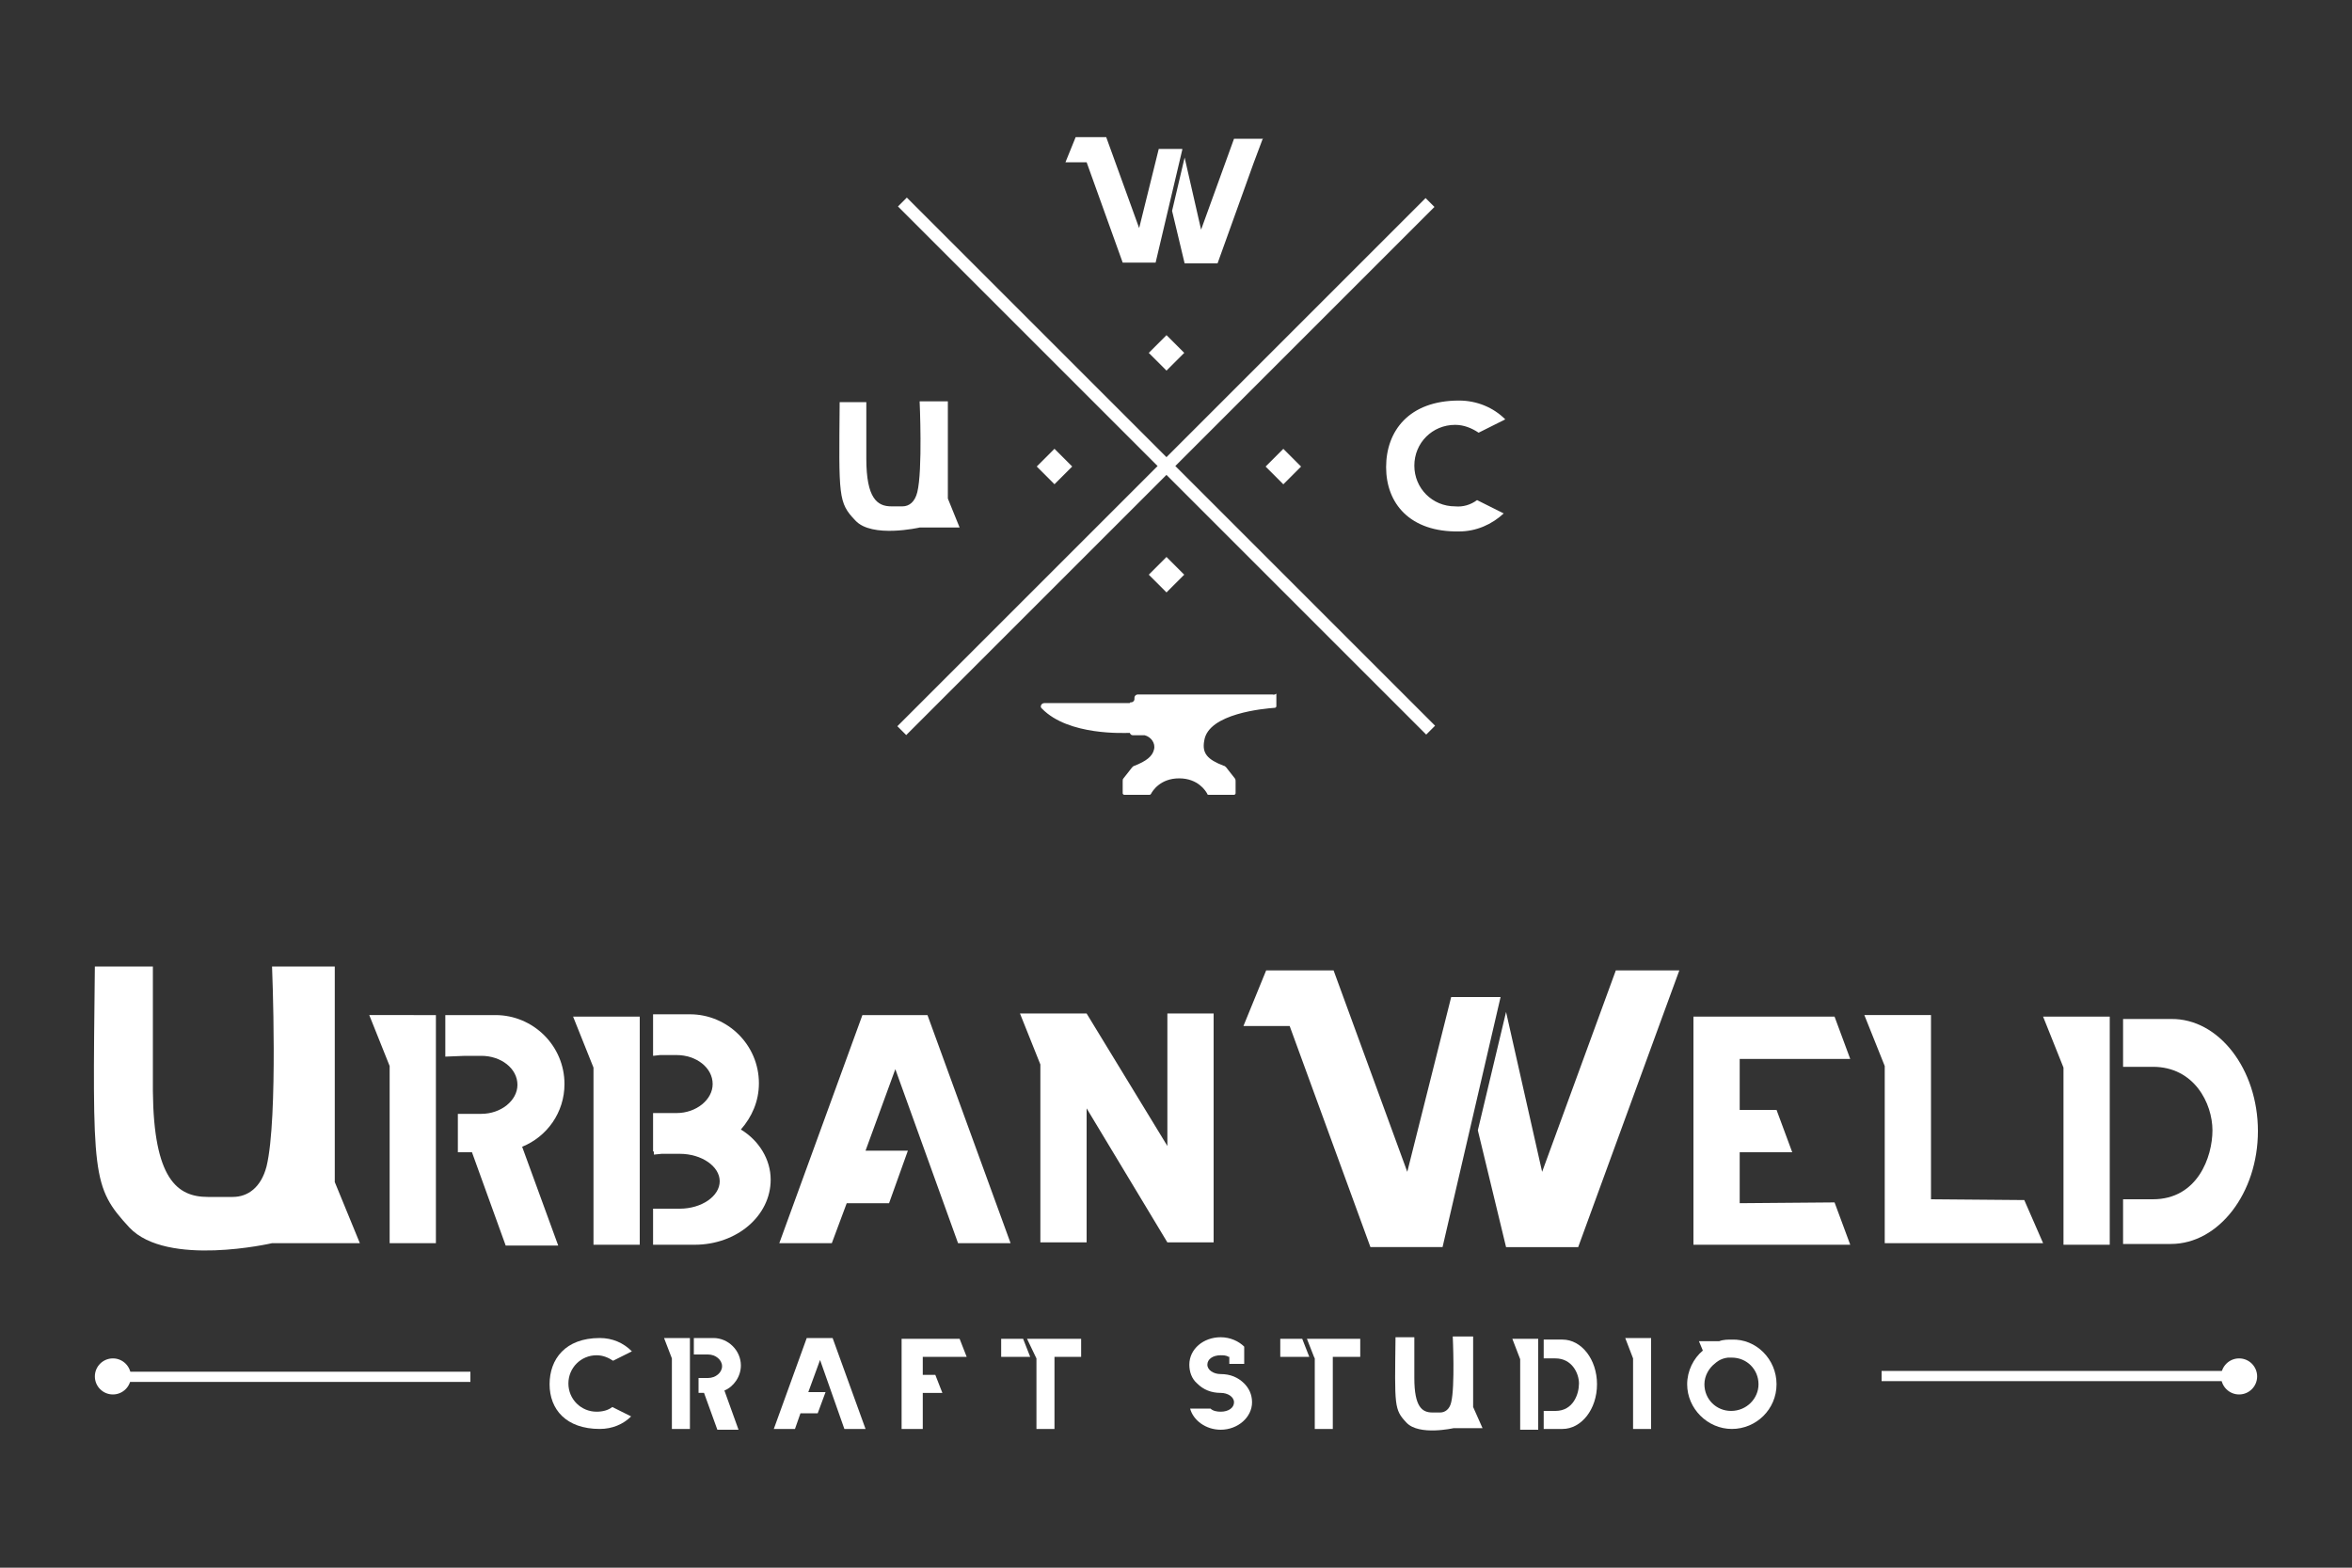 <?xml version="1.0" encoding="UTF-8"?> <svg xmlns="http://www.w3.org/2000/svg" xmlns:xlink="http://www.w3.org/1999/xlink" version="1.1" id="Layer_1" x="0px" y="0px" viewBox="0 0 300 200" style="enable-background:new 0 0 300 200;" xml:space="preserve"><rect x="0" y="0" width="300" height="200" fill="#333333" stroke="none"/> <style type="text/css"> .st0{fill:#FFFFFF;} </style> <path class="st0" d="M45.9,158.6H34.7c0,0-13.4,3.1-18.2-2c-4.8-5.2-4.7-6.5-4.4-33.3h7.4v15.9c0.1,11.2,3.1,13.5,7,13.5h3.2 c1.9,0,3.6-1.2,4.3-3.9c1.5-6.2,0.7-25.5,0.7-25.5h8v27.5L45.9,158.6z"></path> <path class="st0" d="M55.6,129.5v29.1h-5.9V136l-2.6-6.5H55.6z M66.6,146.3l4.6,12.6h-6.7L60.2,147h-1.8v-4.9h3 c2.5,0,4.6-1.7,4.6-3.7c0-2.1-2.1-3.7-4.6-3.7h-2.1l-2.5,0.1v-5.3h6.4c4.8,0,8.8,3.9,8.8,8.8C72,141.9,69.8,145,66.6,146.3z"></path> <path class="st0" d="M81.6,129.7v29.1h-5.9v-22.6l-2.6-6.5H81.6z M98.3,150.5c0,4.6-4.3,8.3-9.7,8.3h-5.3v-4.6h3.4 c2.8,0,5.1-1.6,5.1-3.5s-2.3-3.5-5.1-3.5h-2.3l-1,0.1v-0.4h-0.1V142h3c2.5,0,4.6-1.7,4.6-3.7c0-2.1-2.1-3.7-4.6-3.7h-2.1l-0.9,0.1 v-5.3H88c4.8,0,8.8,3.9,8.8,8.8c0,2.3-0.9,4.3-2.3,5.9C96.8,145.5,98.3,147.9,98.3,150.5z"></path> <path class="st0" d="M114.2,136.4l-3.8,10.4h5.4l-2.4,6.7H108l-1.9,5.1h-6.7l10.6-29.1h8.3l10.6,29.1h-6.7L114.2,136.4z"></path> <path class="st0" d="M154.8,129.4v29.1h-5.9l-10.3-17.1v17.1h-5.9v-22.7l-2.6-6.5h8.5l10.3,16.9v-16.9h5.9V129.4z"></path> <path class="st0" d="M191.4,127.2l-7.4,31.9h-9.2l-10.3-28.2h-5.9l2.9-7.1h8.6l9.4,25.7l5.6-22.3 C185.1,127.2,191.4,127.2,191.4,127.2z M214.2,123.8l-2.6,7.1l-10.3,28.2h-9.2l-3.6-14.9l3.6-15.1l4.6,20.4l9.4-25.7H214.2z"></path> <path class="st0" d="M234,153.4l2,5.4h-20v-29.1h18l2,5.4h-14.1v6.5h4.7l2,5.4h-6.7v6.5L234,153.4L234,153.4z"></path> <path class="st0" d="M260.6,158.6h-20.2V136l-2.6-6.5h8.5V153l11.9,0.1L260.6,158.6z"></path> <path class="st0" d="M269.1,129.7v29.1h-5.9v-22.6l-2.6-6.5H269.1z M288,144.3c0,7.9-5,14.4-11.1,14.4h-6.1V153h3.8 c5.7,0,7.6-5.4,7.6-8.8c0-3.4-2.3-8.1-7.6-8.1h-3.8V130h6.1C283,129.9,288,136.4,288,144.3z"></path> <g> <g> <line class="st0" x1="14" y1="175.6" x2="60" y2="175.6"></line> <rect x="14" y="175" class="st0" width="46" height="1.3"></rect> </g> <circle class="st0" cx="14.4" cy="175.6" r="2.3"></circle> </g> <g> <g> <line class="st0" x1="286" y1="175.6" x2="240" y2="175.6"></line> <rect x="240" y="174.9" class="st0" width="46" height="1.3"></rect> </g> <circle class="st0" cx="285.6" cy="175.6" r="2.3"></circle> </g> <g> <path class="st0" d="M78.1,179.5l2.4,1.2c-1,1-2.4,1.6-4,1.6c-4.3,0-6.4-2.5-6.4-5.7s2-5.9,6.4-5.9c1.6,0,3,0.6,4.1,1.7l-2.4,1.2 c-0.6-0.4-1.3-0.7-2.1-0.7c-2,0-3.6,1.6-3.6,3.6s1.6,3.6,3.6,3.6C76.9,180.1,77.6,179.9,78.1,179.5z"></path> <path class="st0" d="M88,170.7v11.6h-2.3v-9l-1-2.6H88z M92.4,177.4l1.8,5h-2.7l-1.7-4.7h-0.7v-1.9h1.2c1,0,1.8-0.7,1.8-1.5 s-0.8-1.5-1.8-1.5h-0.8h-1v-2.1H91c1.9,0,3.5,1.6,3.5,3.5C94.5,175.6,93.6,176.9,92.4,177.4z"></path> <path class="st0" d="M104.6,173.5l-1.5,4.1h2.2l-1,2.7h-2.2l-0.7,2h-2.7l4.2-11.6h3.3l4.2,11.6h-2.7L104.6,173.5z"></path> <path class="st0" d="M119.3,175.4l0.9,2.3h-2.5v4.6H115v-11.5h7.4l0.9,2.3h-5.6v2.3H119.3z"></path> <path class="st0" d="M130.5,170.8l0.9,2.3h-3.7v-2.3H130.5z M137.9,170.8v2.3h-3.4v9.2h-2.3v-9l-0.1-0.2l-1.1-2.3H137.9z"></path> <path class="st0" d="M159.7,178.9c0,1.9-1.8,3.5-4,3.5c-1.9,0-3.5-1.2-3.9-2.7h2.6c0.3,0.3,0.8,0.4,1.3,0.4c1,0,1.7-0.5,1.7-1.2 s-0.8-1.2-1.7-1.2c-1.2,0-2.2-0.4-3-1.2c-0.7-0.6-1-1.5-1-2.4c0-2,1.8-3.5,4-3.5c1.2,0,2.3,0.5,3,1.2v2.2h-1.9v-0.9h-0.1 c-0.3-0.2-0.7-0.2-1-0.2c-1,0-1.7,0.5-1.7,1.2s0.8,1.2,1.7,1.2c1.2,0,2.2,0.4,3,1.2C159.3,177.1,159.7,177.9,159.7,178.9z"></path> <path class="st0" d="M166.1,170.8l0.9,2.3h-3.7v-2.3H166.1z M173.5,170.8v2.3H170v9.2h-2.3v-9l-0.1-0.2l-0.9-2.3H173.5z"></path> <path class="st0" d="M189.1,182.2h-3.7c0,0-4.4,1-6-0.7s-1.5-2.1-1.4-10.9h2.4v5.2c0,3.7,1,4.4,2.3,4.4h1c0.6,0,1.2-0.4,1.4-1.3 c0.5-2,0.2-8.4,0.2-8.4h2.6v9L189.1,182.2z"></path> <path class="st0" d="M196.2,170.8v11.6h-2.3v-9l-1-2.6H196.2z M203.7,176.6c0,3.2-2,5.7-4.4,5.7h-2.4V180h1.5c2.3,0,3-2.2,3-3.5 s-0.9-3.2-3-3.2h-1.5v-2.4h2.4C201.7,170.9,203.7,173.4,203.7,176.6z"></path> <path class="st0" d="M210.6,170.7v11.6h-2.3v-9l-1-2.6H210.6z"></path> <path class="st0" d="M226.6,176.6c0,3.2-2.6,5.7-5.7,5.7s-5.7-2.6-5.7-5.7c0-1.7,0.8-3.3,2-4.3l-0.5-1.2h2.6 c0.5-0.2,1.1-0.2,1.6-0.2C224,170.8,226.6,173.4,226.6,176.6z M224.3,176.6c0-1.9-1.5-3.4-3.4-3.4c-0.2,0-0.3,0-0.5,0 c-1,0.1-1.6,0.7-1.6,0.7c-0.8,0.6-1.4,1.6-1.4,2.7c0,1.9,1.5,3.4,3.4,3.4C222.8,180,224.3,178.4,224.3,176.6z"></path> </g> <g> <g> <path class="st0" d="M150.8,19.1l-3.4,14.4h-4.2l-4.6-12.8h-2.7l1.3-3.2h3.9l4.2,11.6l2.5-10.1h3V19.1z M161.1,17.6l-1.2,3.2 l-4.6,12.8h-4.2l-1.6-6.7l1.6-6.8l2.1,9.2l4.2-11.6h3.7V17.6z"></path> </g> <path class="st0" d="M162.3,88.6h-17.2c-0.2,0-0.4,0.2-0.4,0.4v0.2c0,0.2-0.2,0.4-0.4,0.4c-0.1,0-0.2,0-0.2,0.1l0,0l0,0l0,0l0,0 l0,0l0,0l0,0l0,0l0,0h-10.9c-0.4,0-0.6,0.5-0.3,0.7c3.4,3.5,10.6,3.1,11.2,3.1c0.1,0.2,0.2,0.3,0.4,0.3h1.2c0.1,0,0.2,0,0.3,0l0,0 c0.8,0.2,1.4,1,1.2,1.8c-0.2,0.9-1,1.5-2.5,2.1c-0.1,0-0.2,0.1-0.3,0.2l-1.1,1.4c-0.1,0.1-0.1,0.2-0.1,0.4v1.5 c0,0.1,0.1,0.2,0.2,0.2h3.2c0.1,0,0.1,0,0.2-0.1c0.2-0.4,1.2-2,3.6-2c2.4,0,3.4,1.6,3.6,2c0,0.1,0.1,0.1,0.2,0.1h3.2 c0.1,0,0.2-0.1,0.2-0.2v-1.5c0-0.1,0-0.3-0.1-0.4l-1.1-1.4c-0.1-0.1-0.2-0.2-0.3-0.2c-2.1-0.8-2.8-1.6-2.5-3.2 c0.5-3.5,7.7-4.1,9-4.2c0.1,0,0.2-0.1,0.2-0.2v-1.6C162.5,88.7,162.4,88.6,162.3,88.6z"></path> </g> <rect x="147.2" y="43.4" transform="matrix(0.707 -0.707 0.707 0.707 11.773 118.406)" class="st0" width="3.2" height="3.2"></rect> <rect x="147.2" y="71.7" transform="matrix(0.707 -0.707 0.707 0.707 -8.236 126.696)" class="st0" width="3.2" height="3.2"></rect> <g> <path class="st0" d="M122.4,67.3h-5.1c0,0-6.1,1.4-8.2-0.9c-2.2-2.3-2.1-3-2-15.1h3.4v7.2c0,5.1,1.4,6.1,3.2,6.1h1.4 c0.9,0,1.6-0.6,1.9-1.8c0.7-2.8,0.3-11.6,0.3-11.6h3.6v12.4L122.4,67.3z"></path> </g> <g> <rect x="148" y="11.8" transform="matrix(0.707 -0.707 0.707 0.707 1.558 122.632)" class="st0" width="1.6" height="95.3"></rect> <rect x="101.1" y="58.7" transform="matrix(0.707 -0.707 0.707 0.707 1.479 122.624)" class="st0" width="95.3" height="1.6"></rect> </g> <rect x="132.9" y="57.9" transform="matrix(0.707 -0.707 0.707 0.707 -2.659 112.541)" class="st0" width="3.2" height="3.2"></rect> <rect x="162.1" y="57.9" transform="matrix(0.707 -0.707 0.707 0.707 5.888 133.193)" class="st0" width="3.2" height="3.2"></rect> <g> <path class="st0" d="M188.4,63.8l3.4,1.7c-1.5,1.4-3.5,2.3-5.7,2.3c-6.3,0.1-9.3-3.6-9.3-8.2s2.9-8.5,9.3-8.5 c2.3,0,4.4,0.9,5.9,2.4l-3.4,1.7c-0.9-0.6-1.9-1-3-1c-2.9,0-5.2,2.3-5.2,5.2s2.3,5.2,5.2,5.2C186.6,64.7,187.6,64.4,188.4,63.8z"></path> </g> </svg> 